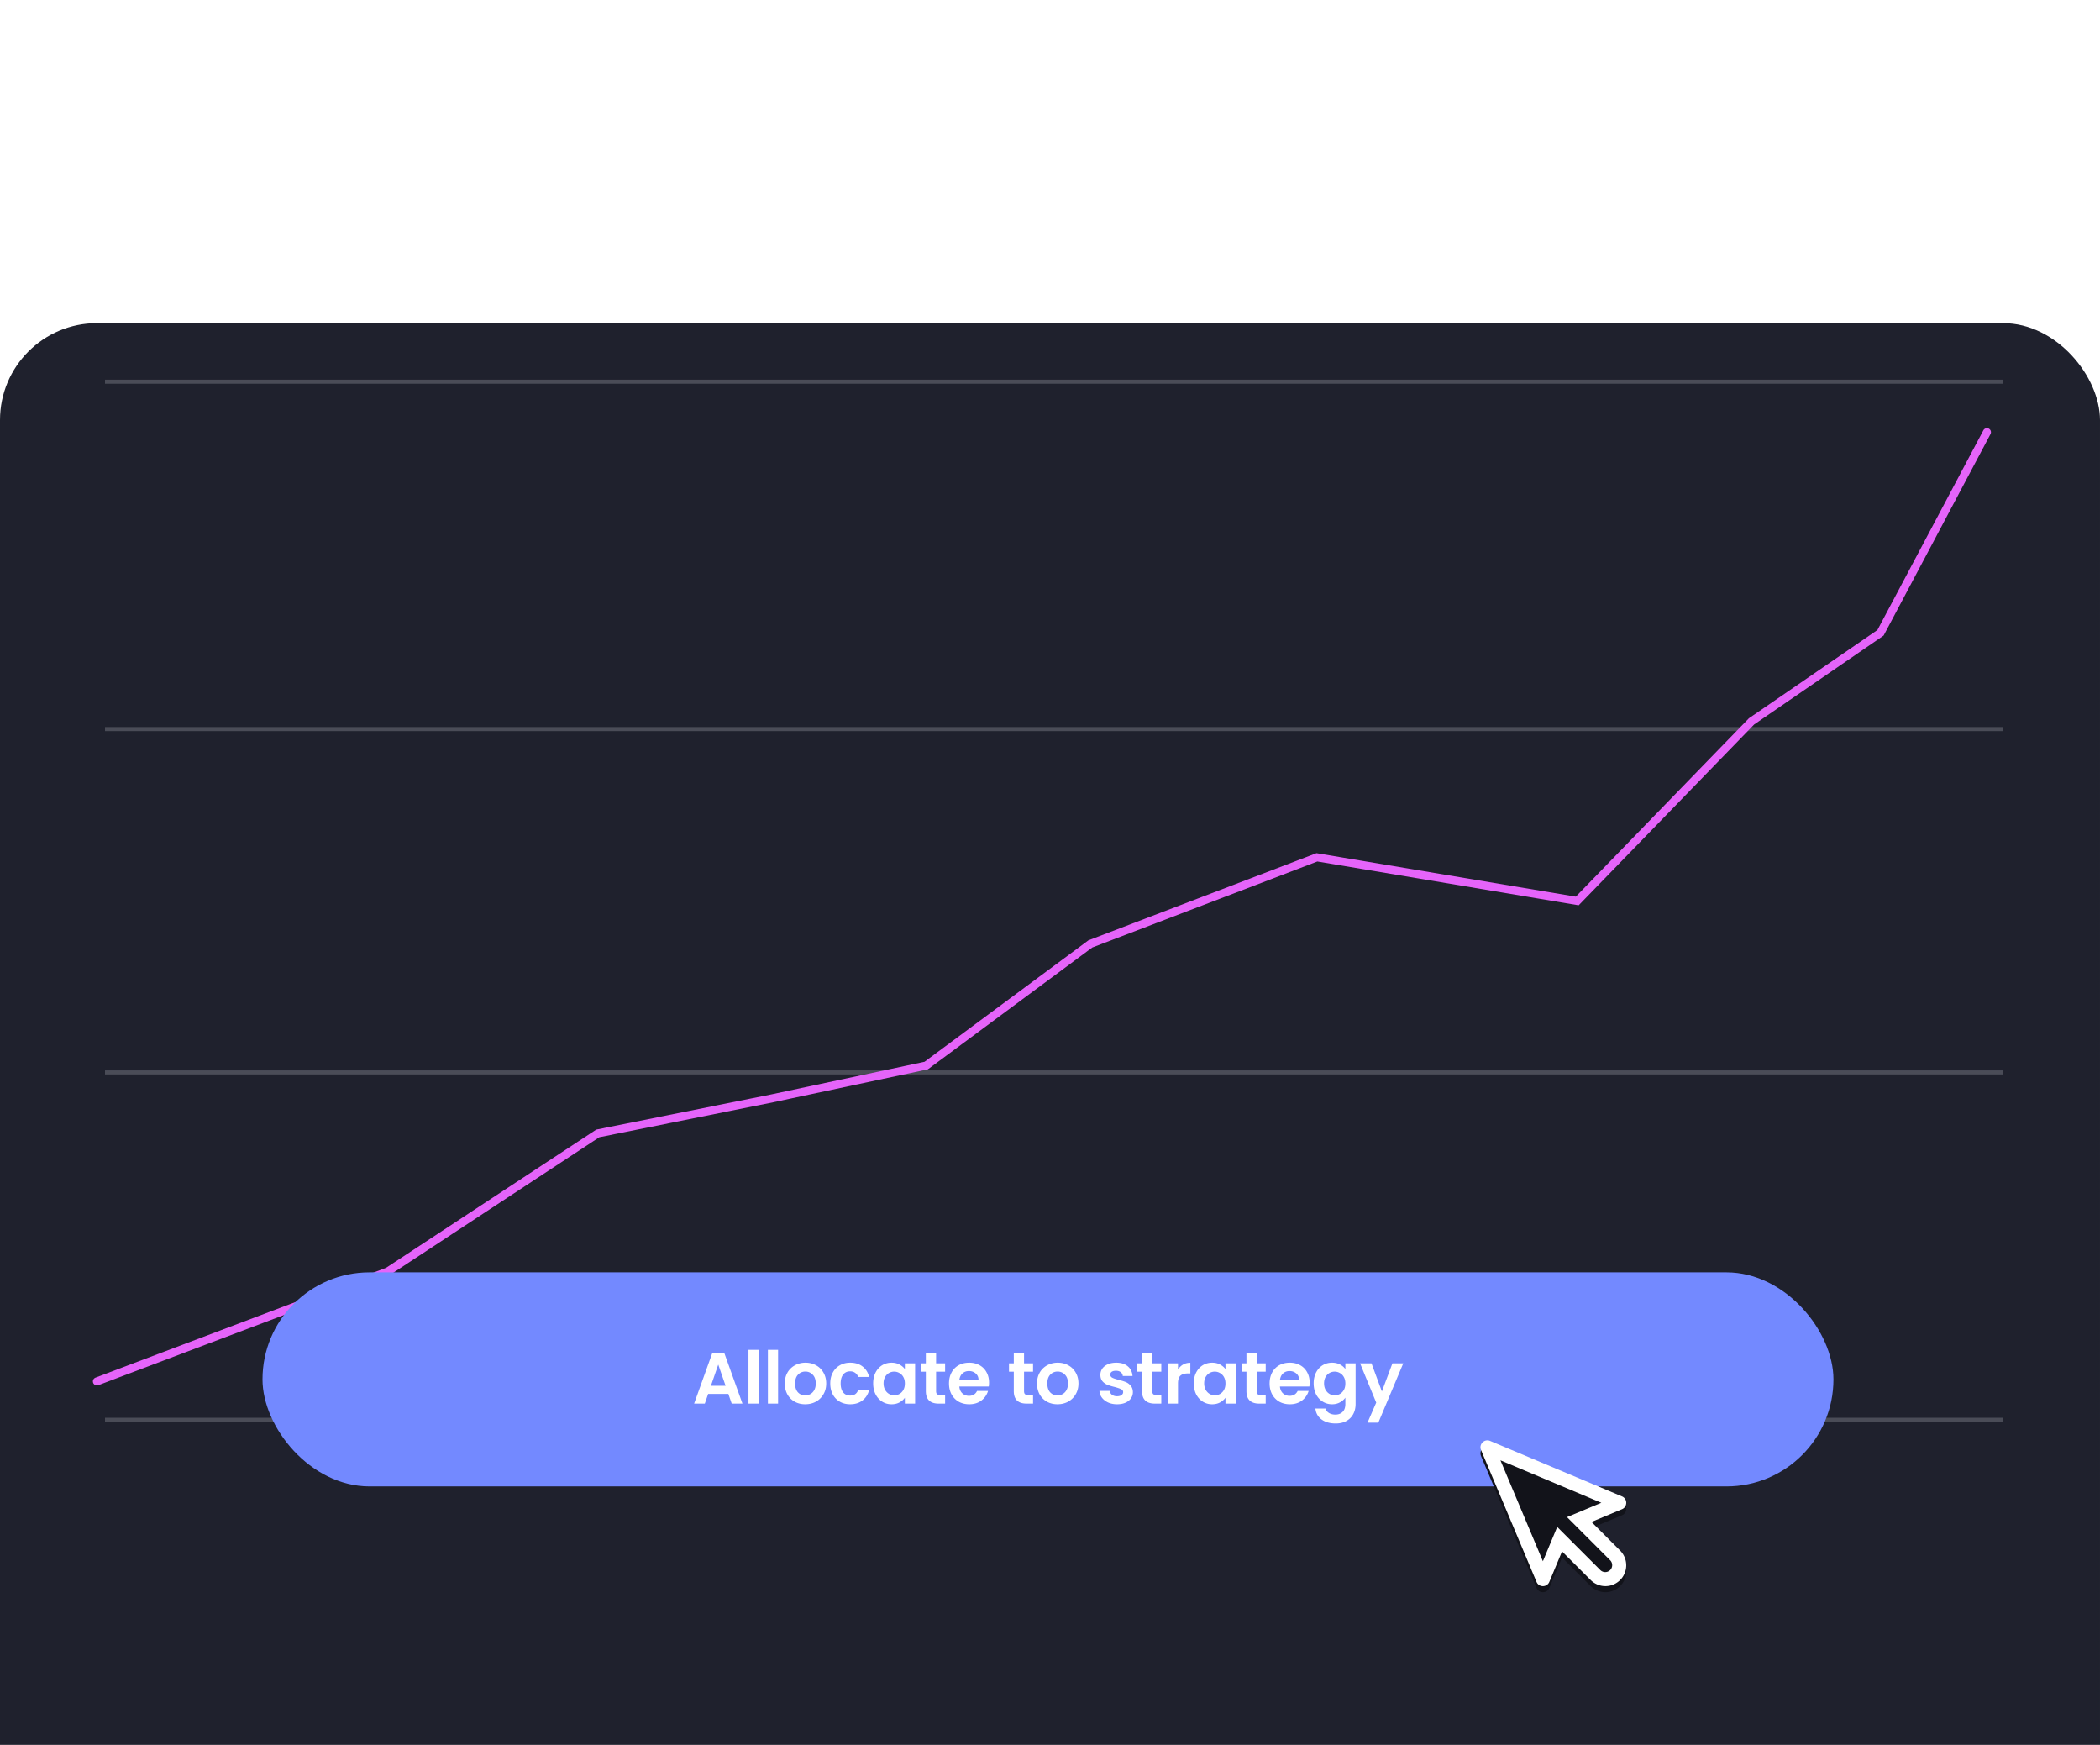 <svg width="520" height="432" fill="none" xmlns="http://www.w3.org/2000/svg"><g clip-path="url(#a)"><g filter="url(#b)"><rect width="520" height="432" rx="24" fill="#1F212D"/></g><path d="M155.129 29.96v4.2h5.64v2.664h-5.64v4.44h6.36V44h-9.72V27.224h9.72v2.736h-6.36Zm20.814-2.712v2.712h-4.464V44h-3.36V29.96h-4.464v-2.712h12.288Zm16.347 0V44h-3.36v-7.128h-7.176V44h-3.36V27.248h3.36v6.888h7.176v-6.888h3.36Zm22.346 0-5.664 10.92V44h-3.36v-5.832l-5.688-10.92h3.792l3.6 7.656 3.576-7.656h3.744Zm3.642 1.872c-.592 0-1.088-.184-1.488-.552a1.925 1.925 0 0 1-.576-1.416c0-.56.192-1.024.576-1.392.4-.384.896-.576 1.488-.576s1.08.192 1.464.576c.4.368.6.832.6 1.392 0 .56-.2 1.032-.6 1.416-.384.368-.872.552-1.464.552Zm1.656 1.584V44h-3.36V30.704h3.36Zm15.68 6.36c0 .48-.032.912-.096 1.296h-9.72c.08.96.416 1.712 1.008 2.256.592.544 1.32.816 2.184.816 1.248 0 2.136-.536 2.664-1.608h3.624c-.384 1.28-1.12 2.336-2.208 3.168-1.088.816-2.424 1.224-4.008 1.224-1.28 0-2.432-.28-3.456-.84a6.182 6.182 0 0 1-2.376-2.424c-.56-1.04-.84-2.24-.84-3.6 0-1.376.28-2.584.84-3.624a5.861 5.861 0 0 1 2.352-2.4c1.008-.56 2.168-.84 3.48-.84 1.264 0 2.392.272 3.384.816a5.63 5.63 0 0 1 2.328 2.328c.56.992.84 2.136.84 3.432Zm-3.48-.96c-.016-.864-.328-1.552-.936-2.064-.608-.528-1.352-.792-2.232-.792-.832 0-1.536.256-2.112.768-.56.496-.904 1.192-1.032 2.088h6.312Zm9.292-9.864V44h-3.36V26.24h3.36Zm2.456 11.064c0-1.344.264-2.536.792-3.576.544-1.04 1.28-1.84 2.208-2.4.928-.56 1.96-.84 3.096-.84a5.55 5.55 0 0 1 2.472.576c.784.368 1.408.864 1.872 1.488V26.24h3.408V44h-3.408v-1.968c-.416.656-1 1.184-1.752 1.584-.752.4-1.624.6-2.616.6a5.71 5.71 0 0 1-3.072-.864c-.928-.576-1.664-1.384-2.208-2.424-.528-1.056-.792-2.264-.792-3.624Zm10.464.048c0-.816-.16-1.512-.48-2.088-.32-.592-.752-1.04-1.296-1.344a3.397 3.397 0 0 0-1.752-.48c-.624 0-1.2.152-1.728.456-.528.304-.96.752-1.296 1.344-.32.576-.48 1.264-.48 2.064s.16 1.504.48 2.112c.336.592.768 1.048 1.296 1.368.544.32 1.12.48 1.728.48.624 0 1.208-.152 1.752-.456.544-.32.976-.768 1.296-1.344.32-.592.48-1.296.48-2.112Zm18.168 6.816c-1.168 0-2.224-.2-3.168-.6-.928-.4-1.664-.976-2.208-1.728-.544-.752-.824-1.64-.84-2.664h3.6c.048.688.288 1.232.72 1.632.448.4 1.056.6 1.824.6.784 0 1.4-.184 1.848-.552.448-.384.672-.88.672-1.488 0-.496-.152-.904-.456-1.224a3.053 3.053 0 0 0-1.152-.744c-.448-.192-1.072-.4-1.872-.624-1.088-.32-1.976-.632-2.664-.936a4.937 4.937 0 0 1-1.752-1.416c-.48-.64-.72-1.488-.72-2.544 0-.992.248-1.856.744-2.592s1.192-1.296 2.088-1.68c.896-.4 1.92-.6 3.072-.6 1.728 0 3.128.424 4.2 1.272 1.088.832 1.688 2 1.8 3.504h-3.696c-.032-.576-.28-1.048-.744-1.416-.448-.384-1.048-.576-1.8-.576-.656 0-1.184.168-1.584.504-.384.336-.576.824-.576 1.464 0 .448.144.824.432 1.128.304.288.672.528 1.104.72.448.176 1.072.384 1.872.624 1.088.32 1.976.64 2.664.96.688.32 1.28.8 1.776 1.44.496.64.744 1.48.744 2.52a4.74 4.74 0 0 1-.696 2.496c-.464.768-1.144 1.384-2.04 1.848-.896.448-1.96.672-3.192.672Zm12.753-10.704v6.432c0 .448.104.776.312.984.224.192.592.288 1.104.288h1.56V44h-2.112c-2.832 0-4.248-1.376-4.248-4.128v-6.408h-1.584v-2.76h1.584v-3.288h3.384v3.288h2.976v2.76h-2.976Zm8.753-.696a4.755 4.755 0 0 1 1.68-1.656c.704-.4 1.504-.6 2.4-.6v3.528h-.888c-1.056 0-1.856.248-2.4.744-.528.496-.792 1.36-.792 2.592V44h-3.36V30.704h3.36v2.064Zm5.479 4.536c0-1.344.264-2.536.792-3.576.544-1.04 1.272-1.84 2.184-2.4.928-.56 1.96-.84 3.096-.84.992 0 1.856.2 2.592.6.752.4 1.352.904 1.8 1.512v-1.896h3.384V44h-3.384v-1.944c-.432.624-1.032 1.144-1.8 1.56-.752.4-1.624.6-2.616.6a5.71 5.71 0 0 1-3.072-.864c-.912-.576-1.64-1.384-2.184-2.424-.528-1.056-.792-2.264-.792-3.624Zm10.464.048c0-.816-.16-1.512-.48-2.088-.32-.592-.752-1.04-1.296-1.344a3.397 3.397 0 0 0-1.752-.48c-.624 0-1.2.152-1.728.456-.528.304-.96.752-1.296 1.344-.32.576-.48 1.264-.48 2.064s.16 1.504.48 2.112c.336.592.768 1.048 1.296 1.368.544.32 1.12.48 1.728.48.624 0 1.208-.152 1.752-.456.544-.32.976-.768 1.296-1.344.32-.592.48-1.296.48-2.112Zm10.578-3.888v6.432c0 .448.104.776.312.984.224.192.592.288 1.104.288h1.56V44h-2.112c-2.832 0-4.248-1.376-4.248-4.128v-6.408h-1.584v-2.76h1.584v-3.288h3.384v3.288h2.976v2.76h-2.976Zm17.752 3.6c0 .48-.032.912-.096 1.296h-9.72c.08.96.416 1.712 1.008 2.256.592.544 1.32.816 2.184.816 1.248 0 2.136-.536 2.664-1.608h3.624c-.384 1.28-1.12 2.336-2.208 3.168-1.088.816-2.424 1.224-4.008 1.224-1.28 0-2.432-.28-3.456-.84a6.182 6.182 0 0 1-2.376-2.424c-.56-1.04-.84-2.24-.84-3.6 0-1.376.28-2.584.84-3.624a5.861 5.861 0 0 1 2.352-2.4c1.008-.56 2.168-.84 3.48-.84 1.264 0 2.392.272 3.384.816a5.63 5.63 0 0 1 2.328 2.328c.56.992.84 2.136.84 3.432Zm-3.48-.96c-.016-.864-.328-1.552-.936-2.064-.608-.528-1.352-.792-2.232-.792-.832 0-1.536.256-2.112.768-.56.496-.904 1.192-1.032 2.088h6.312Zm11.141-5.616c.992 0 1.864.2 2.616.6.752.384 1.344.888 1.776 1.512v-1.896h3.384v13.392c0 1.232-.248 2.328-.744 3.288-.496.976-1.24 1.744-2.232 2.304-.992.576-2.192.864-3.6.864-1.888 0-3.44-.44-4.656-1.32-1.2-.88-1.88-2.08-2.04-3.6h3.336c.176.608.552 1.088 1.128 1.44.592.368 1.304.552 2.136.552.976 0 1.768-.296 2.376-.888.608-.576.912-1.456.912-2.64v-2.064c-.432.624-1.032 1.144-1.8 1.56-.752.416-1.616.624-2.592.624a5.71 5.71 0 0 1-3.072-.864c-.928-.576-1.664-1.384-2.208-2.424-.528-1.056-.792-2.264-.792-3.624 0-1.344.264-2.536.792-3.576.544-1.04 1.272-1.84 2.184-2.4.928-.56 1.96-.84 3.096-.84Zm4.392 6.864c0-.816-.16-1.512-.48-2.088-.32-.592-.752-1.04-1.296-1.344a3.397 3.397 0 0 0-1.752-.48c-.624 0-1.2.152-1.728.456-.528.304-.96.752-1.296 1.344-.32.576-.48 1.264-.48 2.064s.16 1.504.48 2.112c.336.592.768 1.048 1.296 1.368.544.32 1.12.48 1.728.48.624 0 1.208-.152 1.752-.456.544-.32.976-.768 1.296-1.344.32-.592.48-1.296.48-2.112Zm19.385-6.648-8.232 19.584h-3.576l2.88-6.624-5.328-12.96h3.768l3.432 9.288 3.48-9.288h3.576Z" fill="#fff"/><path d="M179.611 64.757V78h-1.729V64.757h1.729Zm4.676 4.522a3.337 3.337 0 0 1 1.292-1.387c.57-.33 1.261-.494 2.071-.494v1.786h-.456c-1.938 0-2.907 1.051-2.907 3.154V78h-1.729V67.588h1.729v1.691Zm9.9 8.892c-.975 0-1.862-.222-2.66-.665a4.835 4.835 0 0 1-1.862-1.881c-.443-.823-.665-1.773-.665-2.85 0-1.064.228-2.001.684-2.812a4.763 4.763 0 0 1 1.9-1.881c.798-.443 1.691-.665 2.679-.665.988 0 1.881.222 2.679.665a4.668 4.668 0 0 1 1.881 1.862c.469.81.703 1.754.703 2.831s-.241 2.027-.722 2.85a4.89 4.89 0 0 1-1.919 1.881c-.811.443-1.71.665-2.698.665Zm0-1.52c.621 0 1.203-.146 1.748-.437.545-.291.982-.728 1.311-1.311.342-.583.513-1.292.513-2.128 0-.836-.165-1.545-.494-2.128-.329-.583-.76-1.013-1.292-1.292a3.542 3.542 0 0 0-1.729-.437c-.633 0-1.216.146-1.748.437-.519.279-.937.71-1.254 1.292-.317.583-.475 1.292-.475 2.128 0 .849.152 1.564.456 2.147.317.583.735 1.02 1.254 1.311a3.557 3.557 0 0 0 1.71.418Zm12.685-9.253c1.267 0 2.293.386 3.078 1.159.786.76 1.178 1.862 1.178 3.306V78h-1.71v-5.89c0-1.039-.259-1.83-.779-2.375-.519-.557-1.228-.836-2.128-.836-.912 0-1.64.285-2.185.855-.532.57-.798 1.4-.798 2.489V78h-1.729V67.588h1.729v1.482a3.451 3.451 0 0 1 1.387-1.235 4.395 4.395 0 0 1 1.957-.437Zm6.435 5.377c0-1.077.215-2.014.646-2.812a4.647 4.647 0 0 1 1.786-1.881c.772-.443 1.653-.665 2.641-.665 1.279 0 2.33.31 3.154.931.836.62 1.387 1.482 1.653 2.584h-1.862a2.663 2.663 0 0 0-1.045-1.501c-.507-.367-1.14-.551-1.9-.551-.988 0-1.786.342-2.394 1.026-.608.671-.912 1.628-.912 2.869 0 1.254.304 2.223.912 2.907.608.684 1.406 1.026 2.394 1.026.76 0 1.393-.177 1.9-.532.506-.355.855-.861 1.045-1.52h1.862c-.279 1.064-.836 1.919-1.672 2.565-.836.633-1.881.95-3.135.95-.988 0-1.869-.222-2.641-.665a4.647 4.647 0 0 1-1.786-1.881c-.431-.81-.646-1.76-.646-2.85Zm13.916-8.835V78h-1.729V63.94h1.729Zm2.301 8.816c0-1.064.215-1.995.646-2.793.43-.81 1.019-1.438 1.767-1.881a4.923 4.923 0 0 1 2.527-.665c.912 0 1.703.196 2.375.589.671.393 1.171.887 1.501 1.482v-1.9h1.748V78h-1.748v-1.938c-.342.608-.855 1.115-1.539 1.52-.672.393-1.457.589-2.356.589-.925 0-1.761-.228-2.508-.684-.748-.456-1.337-1.096-1.767-1.919-.431-.823-.646-1.76-.646-2.812Zm8.816.019c0-.785-.159-1.47-.475-2.052a3.276 3.276 0 0 0-1.292-1.33 3.39 3.39 0 0 0-1.767-.475c-.646 0-1.235.152-1.767.456a3.304 3.304 0 0 0-1.273 1.33c-.317.583-.475 1.267-.475 2.052 0 .798.158 1.495.475 2.09a3.439 3.439 0 0 0 1.273 1.349 3.498 3.498 0 0 0 1.767.456c.646 0 1.235-.152 1.767-.456a3.407 3.407 0 0 0 1.292-1.349c.316-.595.475-1.286.475-2.071Zm4.023-.019c0-1.064.216-1.995.646-2.793.431-.81 1.02-1.438 1.767-1.881.76-.443 1.609-.665 2.546-.665.811 0 1.565.19 2.261.57.697.367 1.229.855 1.596 1.463v-5.51h1.748V78h-1.748v-1.957c-.342.62-.848 1.134-1.52 1.539-.671.393-1.456.589-2.356.589a4.82 4.82 0 0 1-2.527-.684c-.747-.456-1.336-1.096-1.767-1.919-.43-.823-.646-1.76-.646-2.812Zm8.816.019c0-.785-.158-1.47-.475-2.052a3.264 3.264 0 0 0-1.292-1.33 3.39 3.39 0 0 0-1.767-.475c-.646 0-1.235.152-1.767.456-.532.304-.956.747-1.273 1.33-.316.583-.475 1.267-.475 2.052 0 .798.159 1.495.475 2.09a3.446 3.446 0 0 0 1.273 1.349 3.498 3.498 0 0 0 1.767.456c.646 0 1.235-.152 1.767-.456a3.394 3.394 0 0 0 1.292-1.349c.317-.595.475-1.286.475-2.071Zm17.222-8.018v1.406h-5.757v4.465h4.674v1.406h-4.674V78h-1.729V64.757h7.486Zm2.981 1.14c-.329 0-.608-.114-.836-.342a1.137 1.137 0 0 1-.342-.836c0-.33.114-.608.342-.836.228-.228.507-.342.836-.342.317 0 .583.114.798.342.228.228.342.507.342.836 0 .33-.114.608-.342.836a1.053 1.053 0 0 1-.798.342Zm.836 1.691V78h-1.729V67.588h1.729Zm8.02-.19c1.266 0 2.292.386 3.078 1.159.785.76 1.178 1.862 1.178 3.306V78h-1.71v-5.89c0-1.039-.26-1.83-.779-2.375-.52-.557-1.229-.836-2.128-.836-.912 0-1.641.285-2.185.855-.532.57-.798 1.4-.798 2.489V78h-1.729V67.588h1.729v1.482a3.445 3.445 0 0 1 1.387-1.235 4.389 4.389 0 0 1 1.957-.437Zm6.434 5.358c0-1.064.215-1.995.646-2.793.431-.81 1.02-1.438 1.767-1.881a4.923 4.923 0 0 1 2.527-.665c.912 0 1.704.196 2.375.589.671.393 1.172.887 1.501 1.482v-1.9h1.748V78h-1.748v-1.938c-.342.608-.855 1.115-1.539 1.52-.671.393-1.457.589-2.356.589-.925 0-1.761-.228-2.508-.684-.747-.456-1.336-1.096-1.767-1.919-.431-.823-.646-1.76-.646-2.812Zm8.816.019c0-.785-.158-1.47-.475-2.052a3.27 3.27 0 0 0-1.292-1.33 3.39 3.39 0 0 0-1.767-.475c-.646 0-1.235.152-1.767.456-.532.304-.956.747-1.273 1.33-.317.583-.475 1.267-.475 2.052 0 .798.158 1.495.475 2.09a3.446 3.446 0 0 0 1.273 1.349 3.498 3.498 0 0 0 1.767.456c.646 0 1.235-.152 1.767-.456a3.4 3.4 0 0 0 1.292-1.349c.317-.595.475-1.286.475-2.071Zm9.743-5.377c1.266 0 2.292.386 3.078 1.159.785.76 1.178 1.862 1.178 3.306V78h-1.71v-5.89c0-1.039-.26-1.83-.779-2.375-.52-.557-1.229-.836-2.128-.836-.912 0-1.641.285-2.185.855-.532.57-.798 1.4-.798 2.489V78h-1.729V67.588h1.729v1.482a3.445 3.445 0 0 1 1.387-1.235 4.389 4.389 0 0 1 1.957-.437Zm6.434 5.377c0-1.077.215-2.014.646-2.812a4.654 4.654 0 0 1 1.786-1.881c.773-.443 1.653-.665 2.641-.665 1.279 0 2.331.31 3.154.931.836.62 1.387 1.482 1.653 2.584h-1.862a2.658 2.658 0 0 0-1.045-1.501c-.507-.367-1.14-.551-1.9-.551-.988 0-1.786.342-2.394 1.026-.608.671-.912 1.628-.912 2.869 0 1.254.304 2.223.912 2.907.608.684 1.406 1.026 2.394 1.026.76 0 1.393-.177 1.9-.532.507-.355.855-.861 1.045-1.52h1.862c-.279 1.064-.836 1.919-1.672 2.565-.836.633-1.881.95-3.135.95-.988 0-1.868-.222-2.641-.665a4.654 4.654 0 0 1-1.786-1.881c-.431-.81-.646-1.76-.646-2.85Zm13.08-6.878c-.329 0-.608-.114-.836-.342a1.137 1.137 0 0 1-.342-.836c0-.33.114-.608.342-.836.228-.228.507-.342.836-.342.317 0 .583.114.798.342.228.228.342.507.342.836 0 .33-.114.608-.342.836a1.053 1.053 0 0 1-.798.342Zm.836 1.691V78h-1.729V67.588h1.729Zm2.301 5.168c0-1.064.215-1.995.646-2.793.431-.81 1.02-1.438 1.767-1.881a4.923 4.923 0 0 1 2.527-.665c.912 0 1.704.196 2.375.589.671.393 1.172.887 1.501 1.482v-1.9h1.748V78h-1.748v-1.938c-.342.608-.855 1.115-1.539 1.52-.671.393-1.457.589-2.356.589-.925 0-1.761-.228-2.508-.684-.747-.456-1.336-1.096-1.767-1.919-.431-.823-.646-1.76-.646-2.812Zm8.816.019c0-.785-.158-1.47-.475-2.052a3.27 3.27 0 0 0-1.292-1.33 3.39 3.39 0 0 0-1.767-.475c-.646 0-1.235.152-1.767.456-.532.304-.956.747-1.273 1.33-.317.583-.475 1.267-.475 2.052 0 .798.158 1.495.475 2.09a3.446 3.446 0 0 0 1.273 1.349 3.498 3.498 0 0 0 1.767.456c.646 0 1.235-.152 1.767-.456a3.4 3.4 0 0 0 1.292-1.349c.317-.595.475-1.286.475-2.071Zm6.399-8.835V78h-1.729V63.94h1.729Z" fill="#fff" fill-opacity=".64"/><path fill="#4A4C57" d="M26 351h470v1H26zM26 265h470v1H26zM26 180h470v1H26zM26 94h470v1H26z"/><g filter="url(#c)"><path d="m24 342 72.05-27.224 51.978-34.175 43.229-8.689 38.084-8.109 40.656-30.121 56.096-21.432 64.46 10.807 43.157-44.46 31.947-21.941L492 107" stroke="#E564FA" stroke-width="2" stroke-linecap="round"/></g><rect x="65" y="315" width="389" height="53" rx="26.5" fill="#7389FF"/><path d="M180.355 345.106h-5.004l-.828 2.394h-2.646l4.518-12.582h2.934l4.518 12.582h-2.664l-.828-2.394Zm-.684-2.016-1.818-5.256-1.818 5.256h3.636Zm8.185-8.91v13.32h-2.52v-13.32h2.52Zm4.809 0v13.32h-2.52v-13.32h2.52Zm6.718 13.482c-.96 0-1.824-.21-2.592-.63a4.726 4.726 0 0 1-1.818-1.818c-.432-.78-.648-1.68-.648-2.7 0-1.02.222-1.92.666-2.7a4.69 4.69 0 0 1 1.854-1.8c.78-.432 1.65-.648 2.61-.648s1.83.216 2.61.648c.78.42 1.392 1.02 1.836 1.8.456.78.684 1.68.684 2.7 0 1.02-.234 1.92-.702 2.7a4.783 4.783 0 0 1-1.872 1.818c-.78.42-1.656.63-2.628.63Zm0-2.196c.456 0 .882-.108 1.278-.324.408-.228.732-.564.972-1.008.24-.444.36-.984.36-1.62 0-.948-.252-1.674-.756-2.178a2.413 2.413 0 0 0-1.818-.774c-.72 0-1.326.258-1.818.774-.48.504-.72 1.23-.72 2.178s.234 1.68.702 2.196c.48.504 1.08.756 1.8.756Zm6.203-2.952c0-1.032.21-1.932.63-2.7a4.428 4.428 0 0 1 1.746-1.8c.744-.432 1.596-.648 2.556-.648 1.236 0 2.256.312 3.06.936.816.612 1.362 1.476 1.638 2.592h-2.718a1.923 1.923 0 0 0-.738-1.008c-.336-.252-.756-.378-1.26-.378-.72 0-1.29.264-1.71.792-.42.516-.63 1.254-.63 2.214 0 .948.21 1.686.63 2.214.42.516.99.774 1.71.774 1.02 0 1.686-.456 1.998-1.368h2.718c-.276 1.08-.822 1.938-1.638 2.574-.816.636-1.836.954-3.06.954-.96 0-1.812-.21-2.556-.63a4.58 4.58 0 0 1-1.746-1.8c-.42-.78-.63-1.686-.63-2.718Zm10.628-.036c0-1.008.198-1.902.594-2.682.408-.78.954-1.38 1.638-1.8.696-.42 1.47-.63 2.322-.63.744 0 1.392.15 1.944.45.564.3 1.014.678 1.35 1.134v-1.422h2.538v9.972h-2.538v-1.458c-.324.468-.774.858-1.35 1.17-.564.3-1.218.45-1.962.45-.84 0-1.608-.216-2.304-.648-.684-.432-1.23-1.038-1.638-1.818-.396-.792-.594-1.698-.594-2.718Zm7.848.036c0-.612-.12-1.134-.36-1.566a2.463 2.463 0 0 0-.972-1.008 2.548 2.548 0 0 0-1.314-.36c-.468 0-.9.114-1.296.342-.396.228-.72.564-.972 1.008-.24.432-.36.948-.36 1.548 0 .6.12 1.128.36 1.584.252.444.576.786.972 1.026.408.24.84.36 1.296.36a2.65 2.65 0 0 0 1.314-.342c.408-.24.732-.576.972-1.008.24-.444.36-.972.36-1.584Zm7.733-2.916v4.824c0 .336.078.582.234.738.168.144.444.216.828.216h1.17v2.124h-1.584c-2.124 0-3.186-1.032-3.186-3.096v-4.806h-1.188v-2.07h1.188v-2.466h2.538v2.466h2.232v2.07h-2.232Zm13.114 2.7c0 .36-.024.684-.072.972h-7.29c.06.72.312 1.284.756 1.692.444.408.99.612 1.638.612.936 0 1.602-.402 1.998-1.206h2.718a4.588 4.588 0 0 1-1.656 2.376c-.816.612-1.818.918-3.006.918-.96 0-1.824-.21-2.592-.63a4.637 4.637 0 0 1-1.782-1.818c-.42-.78-.63-1.68-.63-2.7 0-1.032.21-1.938.63-2.718a4.396 4.396 0 0 1 1.764-1.8c.756-.42 1.626-.63 2.61-.63.948 0 1.794.204 2.538.612.756.408 1.338.99 1.746 1.746.42.744.63 1.602.63 2.574Zm-2.61-.72c-.012-.648-.246-1.164-.702-1.548-.456-.396-1.014-.594-1.674-.594-.624 0-1.152.192-1.584.576-.42.372-.678.894-.774 1.566h4.734Zm11.273-1.98v4.824c0 .336.078.582.234.738.168.144.444.216.828.216h1.17v2.124h-1.584c-2.124 0-3.186-1.032-3.186-3.096v-4.806h-1.188v-2.07h1.188v-2.466h2.538v2.466h2.232v2.07h-2.232Zm8.272 8.064c-.96 0-1.824-.21-2.592-.63a4.726 4.726 0 0 1-1.818-1.818c-.432-.78-.648-1.68-.648-2.7 0-1.02.222-1.92.666-2.7a4.69 4.69 0 0 1 1.854-1.8c.78-.432 1.65-.648 2.61-.648s1.83.216 2.61.648c.78.42 1.392 1.02 1.836 1.8.456.78.684 1.68.684 2.7 0 1.02-.234 1.92-.702 2.7a4.783 4.783 0 0 1-1.872 1.818c-.78.42-1.656.63-2.628.63Zm0-2.196c.456 0 .882-.108 1.278-.324.408-.228.732-.564.972-1.008.24-.444.36-.984.36-1.62 0-.948-.252-1.674-.756-2.178a2.413 2.413 0 0 0-1.818-.774c-.72 0-1.326.258-1.818.774-.48.504-.72 1.23-.72 2.178s.234 1.68.702 2.196c.48.504 1.08.756 1.8.756Zm14.756 2.196c-.816 0-1.548-.144-2.196-.432-.648-.3-1.164-.702-1.548-1.206a3.069 3.069 0 0 1-.612-1.674h2.538c.048.384.234.702.558.954.336.252.75.378 1.242.378.48 0 .852-.096 1.116-.288.276-.192.414-.438.414-.738 0-.324-.168-.564-.504-.72-.324-.168-.846-.348-1.566-.54-.744-.18-1.356-.366-1.836-.558a3.263 3.263 0 0 1-1.224-.882c-.336-.396-.504-.93-.504-1.602 0-.552.156-1.056.468-1.512.324-.456.78-.816 1.368-1.08.6-.264 1.302-.396 2.106-.396 1.188 0 2.136.3 2.844.9.708.588 1.098 1.386 1.17 2.394h-2.412a1.265 1.265 0 0 0-.504-.936c-.288-.24-.678-.36-1.17-.36-.456 0-.81.084-1.062.252a.81.81 0 0 0-.36.702c0 .336.168.594.504.774.336.168.858.342 1.566.522.72.18 1.314.366 1.782.558.468.192.87.492 1.206.9.348.396.528.924.54 1.584 0 .576-.162 1.092-.486 1.548-.312.456-.768.816-1.368 1.08-.588.252-1.278.378-2.07.378Zm8.727-8.064v4.824c0 .336.078.582.234.738.168.144.444.216.828.216h1.17v2.124h-1.584c-2.124 0-3.186-1.032-3.186-3.096v-4.806h-1.188v-2.07h1.188v-2.466h2.538v2.466h2.232v2.07h-2.232Zm6.364-.522a3.567 3.567 0 0 1 1.26-1.242c.528-.3 1.128-.45 1.8-.45v2.646h-.666c-.792 0-1.392.186-1.8.558-.396.372-.594 1.02-.594 1.944v4.968h-2.52v-9.972h2.52v1.548Zm3.909 3.402c0-1.008.198-1.902.594-2.682.408-.78.954-1.38 1.638-1.8.696-.42 1.47-.63 2.322-.63.744 0 1.392.15 1.944.45.564.3 1.014.678 1.35 1.134v-1.422h2.538v9.972h-2.538v-1.458c-.324.468-.774.858-1.35 1.17-.564.3-1.218.45-1.962.45-.84 0-1.608-.216-2.304-.648-.684-.432-1.23-1.038-1.638-1.818-.396-.792-.594-1.698-.594-2.718Zm7.848.036c0-.612-.12-1.134-.36-1.566a2.463 2.463 0 0 0-.972-1.008 2.548 2.548 0 0 0-1.314-.36c-.468 0-.9.114-1.296.342-.396.228-.72.564-.972 1.008-.24.432-.36.948-.36 1.548 0 .6.12 1.128.36 1.584.252.444.576.786.972 1.026.408.24.84.36 1.296.36a2.65 2.65 0 0 0 1.314-.342c.408-.24.732-.576.972-1.008.24-.444.36-.972.36-1.584Zm7.734-2.916v4.824c0 .336.078.582.234.738.168.144.444.216.828.216h1.17v2.124h-1.584c-2.124 0-3.186-1.032-3.186-3.096v-4.806h-1.188v-2.07h1.188v-2.466h2.538v2.466h2.232v2.07h-2.232Zm13.114 2.7c0 .36-.024.684-.072.972h-7.29c.06.72.312 1.284.756 1.692.444.408.99.612 1.638.612.936 0 1.602-.402 1.998-1.206h2.718a4.588 4.588 0 0 1-1.656 2.376c-.816.612-1.818.918-3.006.918-.96 0-1.824-.21-2.592-.63a4.637 4.637 0 0 1-1.782-1.818c-.42-.78-.63-1.68-.63-2.7 0-1.032.21-1.938.63-2.718a4.396 4.396 0 0 1 1.764-1.8c.756-.42 1.626-.63 2.61-.63.948 0 1.794.204 2.538.612.756.408 1.338.99 1.746 1.746.42.744.63 1.602.63 2.574Zm-2.61-.72c-.012-.648-.246-1.164-.702-1.548-.456-.396-1.014-.594-1.674-.594-.624 0-1.152.192-1.584.576-.42.372-.678.894-.774 1.566h4.734Zm8.156-4.212c.744 0 1.398.15 1.962.45.564.288 1.008.666 1.332 1.134v-1.422h2.538v10.044c0 .924-.186 1.746-.558 2.466a4.075 4.075 0 0 1-1.674 1.728c-.744.432-1.644.648-2.7.648-1.416 0-2.58-.33-3.492-.99-.9-.66-1.41-1.56-1.53-2.7h2.502c.132.456.414.816.846 1.08.444.276.978.414 1.602.414.732 0 1.326-.222 1.782-.666.456-.432.684-1.092.684-1.98v-1.548c-.324.468-.774.858-1.35 1.17-.564.312-1.212.468-1.944.468-.84 0-1.608-.216-2.304-.648-.696-.432-1.248-1.038-1.656-1.818-.396-.792-.594-1.698-.594-2.718 0-1.008.198-1.902.594-2.682.408-.78.954-1.38 1.638-1.8.696-.42 1.47-.63 2.322-.63Zm3.294 5.148c0-.612-.12-1.134-.36-1.566a2.463 2.463 0 0 0-.972-1.008 2.548 2.548 0 0 0-1.314-.36c-.468 0-.9.114-1.296.342-.396.228-.72.564-.972 1.008-.24.432-.36.948-.36 1.548 0 .6.12 1.128.36 1.584.252.444.576.786.972 1.026.408.24.84.36 1.296.36a2.65 2.65 0 0 0 1.314-.342c.408-.24.732-.576.972-1.008.24-.444.36-.972.36-1.584Zm14.339-4.986-6.174 14.688h-2.682l2.16-4.968-3.996-9.72h2.826l2.574 6.966 2.61-6.966h2.682Z" fill="#fff"/><g filter="url(#d)"><path fill-rule="evenodd" clip-rule="evenodd" d="m366.733 358.984 13.739 32.655c.591 1.405 2.583 1.402 3.17-.005l3.149-7.551 7.094 7.094a5.156 5.156 0 1 0 7.292-7.292l-7.094-7.094 7.551-3.149c1.407-.587 1.41-2.579.004-3.17l-32.654-13.739c-1.42-.597-2.848.831-2.251 2.251Z" fill="#12131A"/></g><path fill-rule="evenodd" clip-rule="evenodd" d="m385.594 378.025 10.722 10.722a1.72 1.72 0 0 0 2.431-2.431l-10.722-10.722 8.499-3.545-24.988-10.513 10.513 24.988 3.545-8.499Zm16.04-4.383c1.407-.587 1.41-2.579.004-3.17l-32.654-13.739c-1.42-.597-2.848.831-2.251 2.251l13.739 32.655c.591 1.405 2.583 1.402 3.17-.005l3.149-7.551 7.094 7.094a5.156 5.156 0 1 0 7.292-7.292l-7.094-7.094 7.551-3.149Z" fill="#fff"/></g><defs><filter id="b" x="-60" y="0" width="640" height="572" filterUnits="userSpaceOnUse" color-interpolation-filters="sRGB"><feFlood flood-opacity="0" result="BackgroundImageFix"/><feColorMatrix in="SourceAlpha" values="0 0 0 0 0 0 0 0 0 0 0 0 0 0 0 0 0 0 127 0" result="hardAlpha"/><feMorphology radius="40" in="SourceAlpha" result="effect1_dropShadow_197_6834"/><feOffset dy="80"/><feGaussianBlur stdDeviation="50"/><feComposite in2="hardAlpha" operator="out"/><feColorMatrix values="0 0 0 0 0 0 0 0 0 0 0 0 0 0 0 0 0 0 0.2 0"/><feBlend in2="BackgroundImageFix" result="effect1_dropShadow_197_6834"/><feBlend in="SourceGraphic" in2="effect1_dropShadow_197_6834" result="shape"/></filter><filter id="c" x="14.999" y="98" width="486" height="253" filterUnits="userSpaceOnUse" color-interpolation-filters="sRGB"><feFlood flood-opacity="0" result="BackgroundImageFix"/><feColorMatrix in="SourceAlpha" values="0 0 0 0 0 0 0 0 0 0 0 0 0 0 0 0 0 0 127 0" result="hardAlpha"/><feOffset/><feGaussianBlur stdDeviation="4"/><feComposite in2="hardAlpha" operator="out"/><feColorMatrix values="0 0 0 0 0.898 0 0 0 0 0.392 0 0 0 0 0.98 0 0 0 1 0"/><feBlend in2="BackgroundImageFix" result="effect1_dropShadow_197_6834"/><feBlend in="SourceGraphic" in2="effect1_dropShadow_197_6834" result="shape"/></filter><filter id="d" x="363.594" y="355.094" width="42.097" height="42.097" filterUnits="userSpaceOnUse" color-interpolation-filters="sRGB"><feFlood flood-opacity="0" result="BackgroundImageFix"/><feColorMatrix in="SourceAlpha" values="0 0 0 0 0 0 0 0 0 0 0 0 0 0 0 0 0 0 127 0" result="hardAlpha"/><feOffset dy="1.5"/><feGaussianBlur stdDeviation="1.5"/><feComposite in2="hardAlpha" operator="out"/><feColorMatrix values="0 0 0 0 0.071 0 0 0 0 0.075 0 0 0 0 0.102 0 0 0 0.25 0"/><feBlend in2="BackgroundImageFix" result="effect1_dropShadow_197_6834"/><feBlend in="SourceGraphic" in2="effect1_dropShadow_197_6834" result="shape"/></filter><clipPath id="a"><path fill="#fff" d="M0 0h520v432H0z"/></clipPath></defs></svg>
